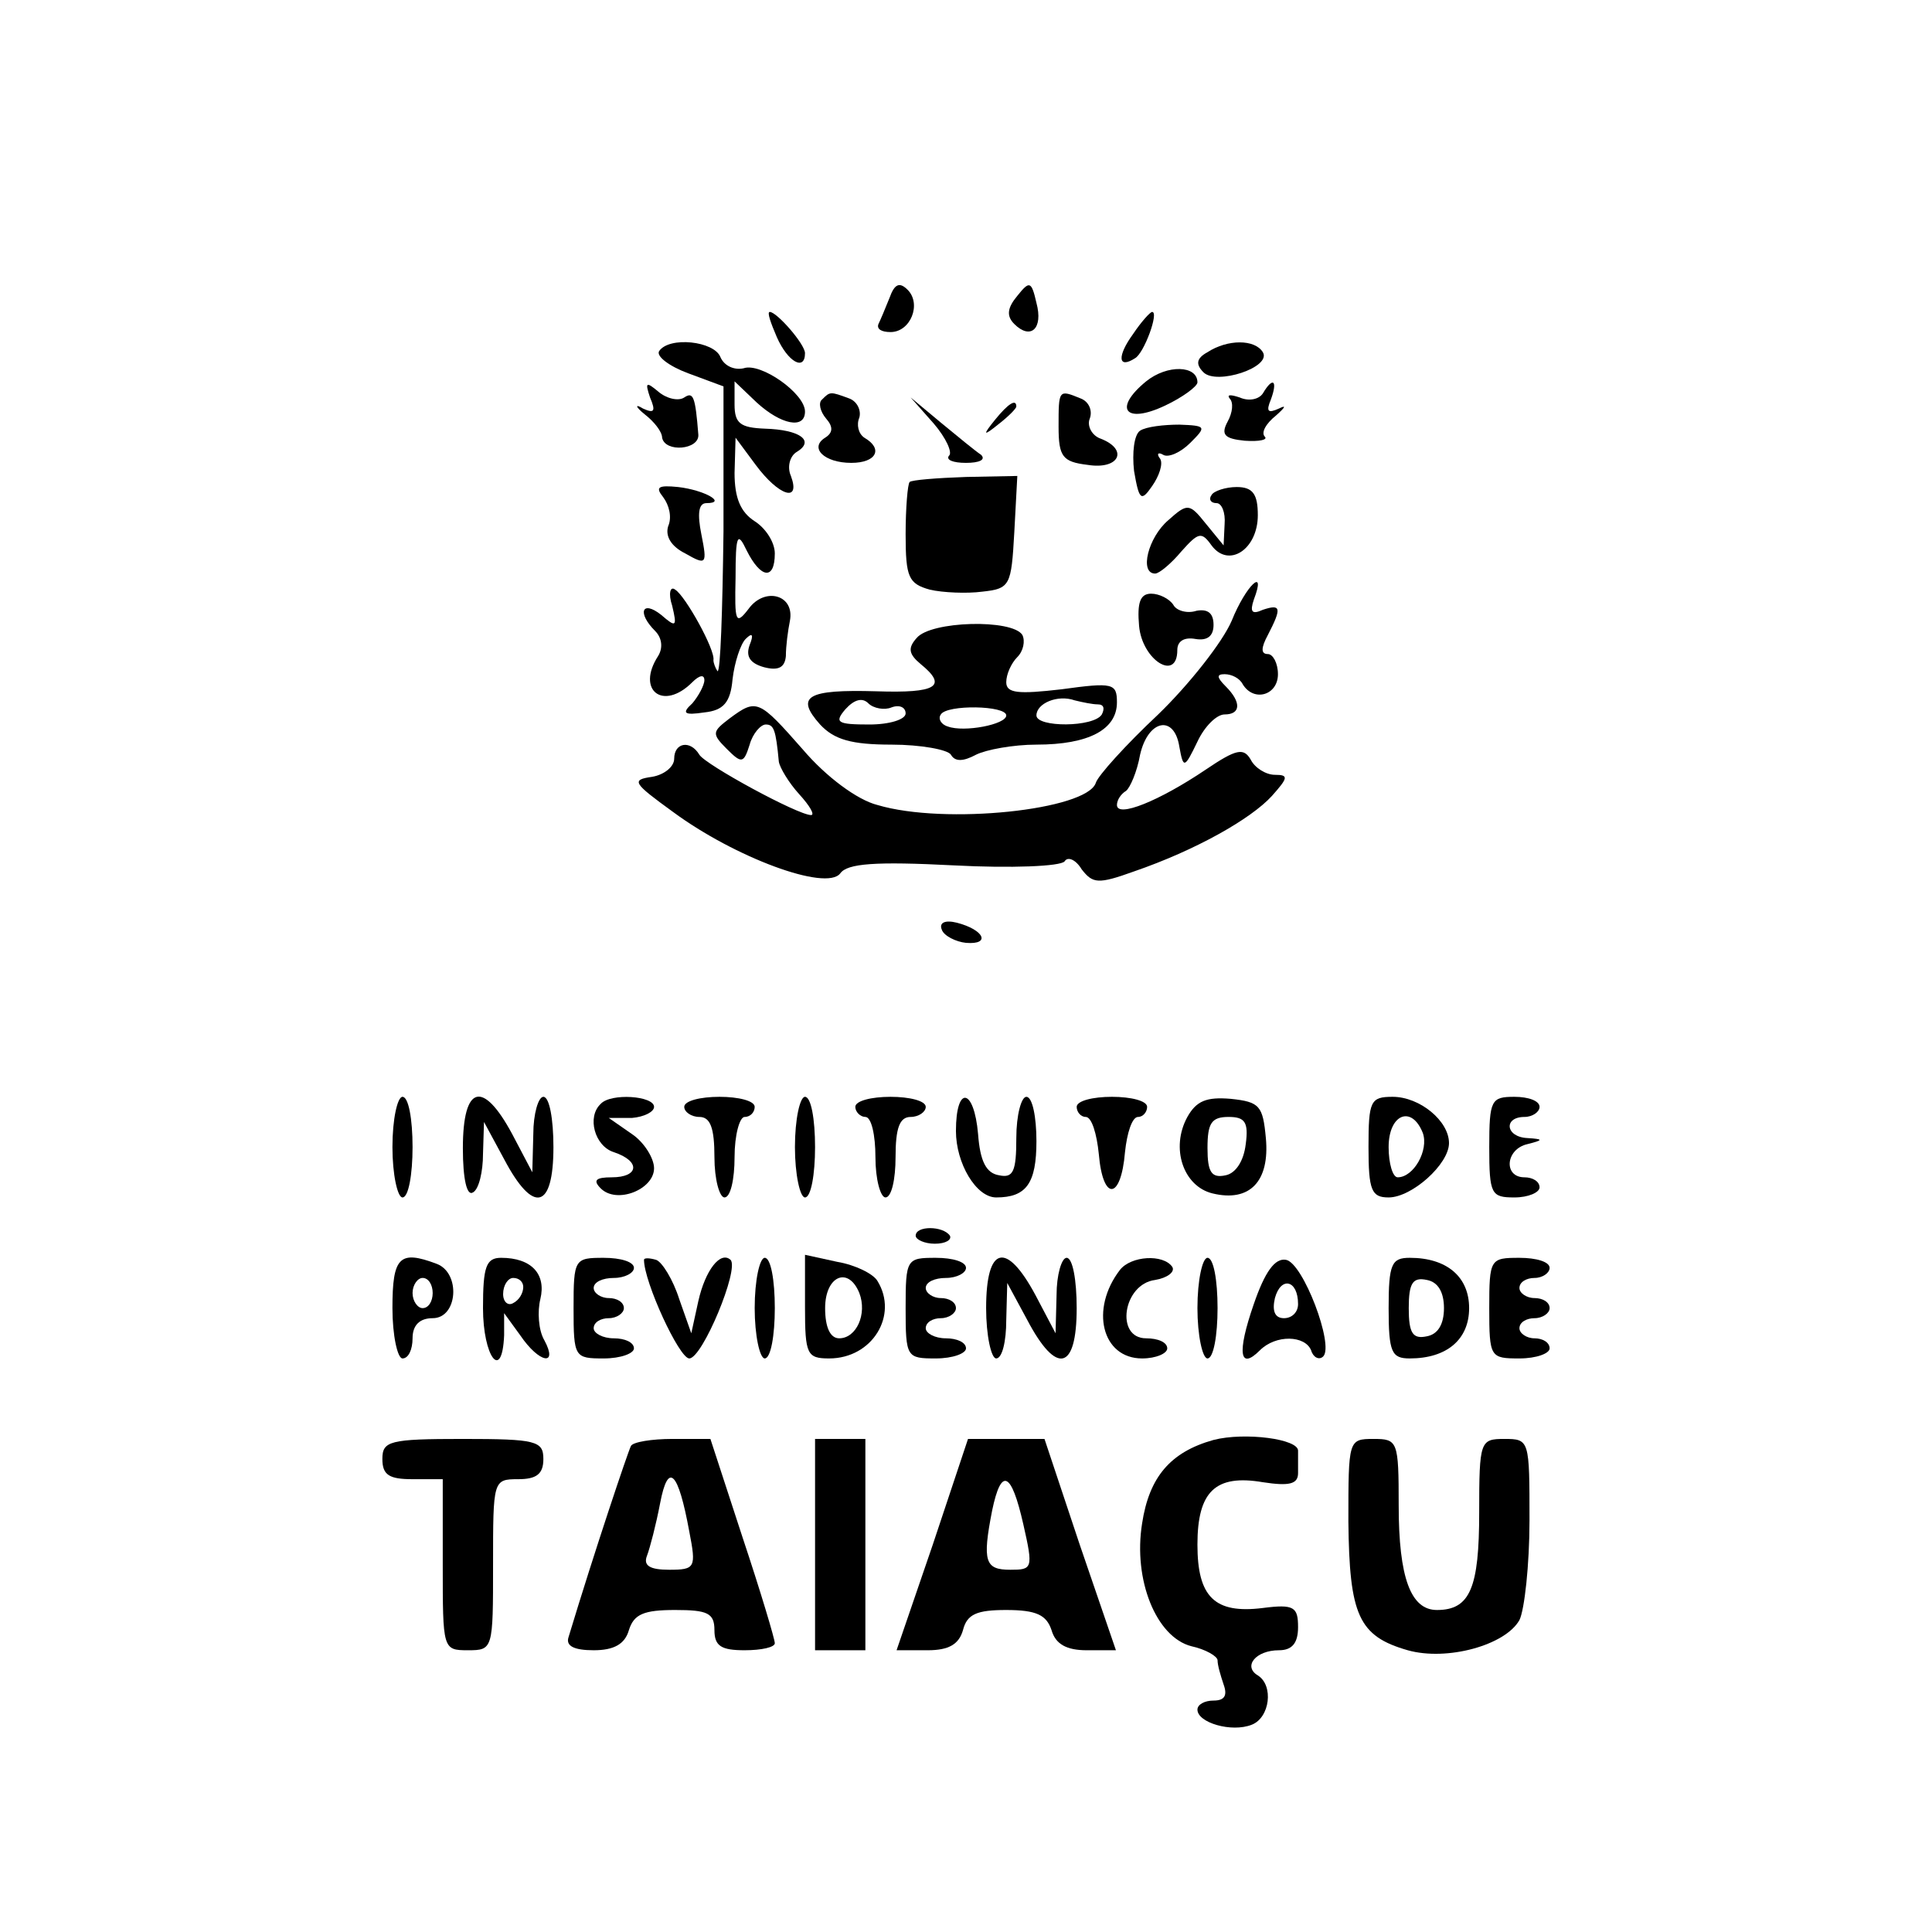 <?xml version="1.0" standalone="no"?>
<!DOCTYPE svg PUBLIC "-//W3C//DTD SVG 20010904//EN"
 "http://www.w3.org/TR/2001/REC-SVG-20010904/DTD/svg10.dtd">
<svg version="1.0" xmlns="http://www.w3.org/2000/svg"
 width="192pt" height="192pt" viewBox="0 0 192 192"
 preserveAspectRatio="xMidYMid meet">

<g transform="translate(0,192) scale(0.1,-0.1)"
fill="#000000" stroke="none">
<path d="M884 1624 c-4 -10 -9 -22 -11 -26 -2 -5 3 -8 12 -8 20 0 31 28 17 42
-8 8 -13 6 -18 -8z"/>
<path d="M1011 1626 c-10 -12 -11 -20 -3 -28 16 -16 29 -5 22 21 -5 22 -7 22
-19 7z"/>
<path d="M772 1585 c11 -25 28 -34 28 -16 0 9 -28 41 -35 41 -3 0 1 -11 7 -25z"/>
<path d="M1126 1588 c-16 -22 -15 -35 2 -24 9 5 24 46 17 46 -2 0 -11 -10 -19
-22z"/>
<path d="M655 1571 c-3 -5 10 -15 29 -22 l35 -13 0 -144 c-1 -79 -3 -141 -6
-139 -2 3 -4 8 -4 11 2 10 -28 64 -38 70 -5 4 -7 -4 -3 -16 5 -21 4 -22 -11
-9 -19 15 -24 2 -6 -16 7 -7 8 -17 3 -25 -22 -34 5 -55 34 -26 7 7 12 8 12 2
0 -5 -6 -16 -12 -23 -11 -10 -8 -12 12 -9 19 2 26 10 28 33 2 17 8 35 13 40 7
7 8 4 4 -6 -4 -11 0 -18 14 -22 15 -4 21 0 22 11 0 10 2 25 4 35 5 26 -25 34
-41 12 -13 -17 -14 -13 -13 31 0 43 2 46 11 27 14 -28 28 -30 28 -3 0 11 -9
25 -20 32 -14 9 -20 23 -20 48 l1 35 20 -27 c23 -31 45 -38 35 -11 -4 9 -1 20
6 24 18 11 3 22 -32 23 -24 1 -30 5 -30 24 l0 23 22 -21 c24 -22 48 -27 48 -9
0 18 -44 49 -61 43 -9 -2 -19 2 -23 11 -6 16 -51 21 -61 6z"/>
<path d="M1200 1570 c-11 -6 -12 -12 -4 -20 13 -13 68 5 59 20 -8 13 -35 13
-55 0z"/>
<path d="M1139 1541 c-33 -27 -21 -43 19 -24 17 8 32 19 32 23 0 17 -30 18
-51 1z"/>
<path d="M646 1525 c6 -14 4 -16 -7 -11 -8 5 -8 2 2 -6 9 -7 17 -17 17 -23 3
-15 37 -12 36 3 -3 38 -5 43 -14 37 -6 -4 -18 -1 -26 6 -12 10 -13 9 -8 -6z"/>
<path d="M1255 1529 c-4 -6 -14 -8 -23 -4 -9 3 -13 3 -10 -1 4 -4 3 -14 -2
-23 -7 -13 -3 -17 17 -19 15 -1 23 1 20 4 -4 4 1 13 11 21 9 8 11 11 3 7 -11
-5 -13 -3 -8 9 7 19 2 23 -8 6z"/>
<path d="M817 1523 c-4 -3 -2 -12 4 -19 7 -8 7 -14 -1 -19 -16 -10 -1 -25 26
-25 25 0 32 14 13 25 -6 4 -8 13 -5 20 2 7 -2 16 -10 19 -19 7 -19 7 -27 -1z"/>
<path d="M1052 1496 c0 -30 4 -35 29 -38 31 -5 41 15 13 26 -9 3 -14 13 -11
20 3 8 -1 17 -9 20 -22 9 -22 9 -22 -28z"/>
<path d="M928 1499 c12 -14 19 -29 15 -32 -3 -4 4 -7 17 -7 13 0 20 3 15 8 -6
4 -23 18 -40 32 l-30 25 23 -26z"/>
<path d="M989 1503 c-13 -16 -12 -17 4 -4 9 7 17 15 17 17 0 8 -8 3 -21 -13z"/>
<path d="M1133 1492 c-6 -4 -8 -22 -6 -40 5 -29 7 -31 18 -15 7 10 11 22 8 27
-4 5 -2 7 3 4 5 -3 17 2 27 12 16 16 16 17 -11 18 -15 0 -33 -2 -39 -6z"/>
<path d="M904 1441 c-2 -2 -4 -26 -4 -52 0 -43 3 -49 24 -55 13 -3 37 -4 52
-2 28 3 29 6 32 59 l3 56 -51 -1 c-29 -1 -54 -3 -56 -5z"/>
<path d="M659 1426 c6 -8 9 -20 5 -29 -3 -10 3 -20 17 -27 21 -12 22 -11 16
19 -4 20 -3 31 5 31 21 0 -2 13 -28 16 -20 2 -23 0 -15 -10z"/>
<path d="M1204 1428 c-3 -4 -1 -8 5 -8 5 0 9 -9 8 -21 l-1 -21 -18 22 c-16 20
-18 20 -37 3 -20 -17 -29 -53 -13 -53 4 0 16 10 26 22 17 19 20 20 30 6 17
-23 46 -4 46 30 0 21 -5 28 -21 28 -11 0 -23 -4 -25 -8z"/>
<path d="M1224 1303 c-9 -21 -42 -63 -73 -93 -32 -30 -60 -61 -62 -68 -9 -27
-150 -42 -217 -22 -20 5 -51 28 -74 55 -44 50 -46 51 -73 31 -17 -13 -18 -15
-3 -30 15 -15 17 -15 23 4 3 11 11 20 16 20 8 0 10 -5 13 -37 1 -6 10 -21 20
-32 11 -12 16 -21 12 -21 -13 0 -105 50 -111 60 -9 15 -25 12 -25 -4 0 -8 -10
-16 -22 -18 -21 -3 -19 -6 21 -35 61 -45 152 -79 166 -61 7 10 35 12 113 8 57
-3 106 -1 110 4 3 5 11 2 17 -8 11 -14 16 -15 52 -2 61 21 116 52 137 75 16
18 17 21 3 21 -9 0 -20 7 -24 15 -7 12 -14 11 -45 -10 -46 -31 -88 -48 -88
-35 0 5 4 11 9 14 4 3 11 19 14 36 8 35 34 40 39 8 4 -22 5 -22 18 5 7 15 19
27 27 27 16 0 17 12 1 28 -9 9 -9 12 -1 12 7 0 15 -4 18 -10 11 -18 35 -11 35
10 0 11 -5 20 -10 20 -7 0 -7 6 0 19 14 27 13 31 -5 25 -11 -5 -13 -2 -9 10
13 34 -8 14 -22 -21z"/>
<path d="M1132 1298 c3 -34 38 -56 38 -24 0 9 7 13 18 11 12 -2 18 3 18 14 0
12 -6 16 -17 14 -9 -3 -20 0 -23 6 -4 6 -14 11 -22 11 -11 0 -14 -9 -12 -32z"/>
<path d="M911 1286 c-9 -10 -8 -16 4 -26 27 -22 16 -29 -44 -27 -69 2 -81 -5
-56 -33 14 -15 31 -20 71 -20 29 0 56 -5 59 -10 4 -7 12 -7 25 0 10 5 37 10
60 10 52 0 80 15 80 42 0 19 -4 20 -55 13 -43 -5 -55 -4 -55 7 0 8 5 19 11 25
6 6 8 16 5 22 -10 16 -91 14 -105 -3z m-25 -69 c8 3 14 0 14 -6 0 -6 -16 -11
-36 -11 -32 0 -35 2 -24 15 9 10 17 12 23 6 5 -5 16 -7 23 -4z m205 3 c6 0 7
-4 4 -10 -8 -13 -65 -13 -65 -1 0 12 21 21 38 15 8 -2 18 -4 23 -4z m-91 -11
c0 -9 -42 -17 -58 -11 -7 2 -10 8 -7 12 6 10 65 9 65 -1z"/>
<path d="M936 996 c2 -6 14 -12 24 -13 25 -2 18 13 -9 20 -12 3 -18 0 -15 -7z"/>
<path d="M390 780 c0 -27 5 -50 10 -50 6 0 10 23 10 50 0 28 -4 50 -10 50 -5
0 -10 -22 -10 -50z"/>
<path d="M460 779 c0 -31 4 -48 10 -44 6 3 10 21 10 38 l1 32 20 -37 c29 -55
49 -50 49 12 0 28 -4 50 -10 50 -5 0 -10 -17 -10 -37 l-1 -38 -20 38 c-29 54
-49 49 -49 -14z"/>
<path d="M597 823 c-14 -13 -6 -42 13 -48 27 -9 25 -25 -2 -25 -16 0 -19 -3
-11 -11 16 -16 53 -1 53 20 0 10 -10 26 -22 34 l-23 16 23 0 c12 1 22 6 22 11
0 11 -43 14 -53 3z"/>
<path d="M680 820 c0 -5 7 -10 15 -10 11 0 15 -11 15 -40 0 -22 5 -40 10 -40
6 0 10 18 10 40 0 22 5 40 10 40 6 0 10 5 10 10 0 6 -16 10 -35 10 -19 0 -35
-4 -35 -10z"/>
<path d="M790 780 c0 -27 5 -50 10 -50 6 0 10 23 10 50 0 28 -4 50 -10 50 -5
0 -10 -22 -10 -50z"/>
<path d="M850 820 c0 -5 5 -10 10 -10 6 0 10 -18 10 -40 0 -22 5 -40 10 -40 6
0 10 18 10 40 0 29 4 40 15 40 8 0 15 5 15 10 0 6 -16 10 -35 10 -19 0 -35 -4
-35 -10z"/>
<path d="M950 796 c0 -32 20 -66 40 -66 30 0 40 14 40 56 0 24 -4 44 -10 44
-5 0 -10 -18 -10 -41 0 -33 -3 -40 -17 -37 -13 2 -19 14 -21 41 -4 46 -22 49
-22 3z"/>
<path d="M1070 820 c0 -5 4 -10 9 -10 6 0 11 -17 13 -37 4 -47 22 -46 26 2 2
19 7 35 13 35 5 0 9 5 9 10 0 6 -16 10 -35 10 -19 0 -35 -4 -35 -10z"/>
<path d="M1180 810 c-17 -31 -4 -69 25 -76 37 -9 57 12 53 55 -3 32 -6 36 -35
39 -24 2 -34 -2 -43 -18z m58 -27 c-2 -17 -10 -29 -20 -31 -14 -3 -18 3 -18
27 0 25 4 31 21 31 16 0 20 -5 17 -27z"/>
<path d="M1360 780 c0 -43 3 -50 20 -50 23 0 60 33 60 54 0 22 -29 46 -56 46
-22 0 -24 -4 -24 -50z m54 14 c6 -17 -9 -44 -25 -44 -5 0 -9 14 -9 30 0 33 23
42 34 14z"/>
<path d="M1480 780 c0 -47 2 -50 25 -50 14 0 25 5 25 10 0 6 -7 10 -15 10 -21
0 -19 28 3 33 16 4 16 5 0 6 -22 1 -24 21 -3 21 8 0 15 5 15 10 0 6 -11 10
-25 10 -23 0 -25 -3 -25 -50z"/>
<path d="M910 692 c0 -4 9 -8 19 -8 11 0 17 4 15 8 -7 10 -34 10 -34 0z"/>
<path d="M390 620 c0 -27 5 -50 10 -50 6 0 10 9 10 20 0 13 7 20 20 20 25 0
28 45 4 54 -37 14 -44 7 -44 -44z m40 15 c0 -8 -4 -15 -10 -15 -5 0 -10 7 -10
15 0 8 5 15 10 15 6 0 10 -7 10 -15z"/>
<path d="M480 620 c0 -48 19 -74 21 -27 l0 22 16 -22 c19 -28 38 -31 24 -5 -6
10 -7 29 -4 41 6 25 -9 41 -39 41 -15 0 -18 -9 -18 -50z m40 21 c0 -6 -4 -13
-10 -16 -5 -3 -10 1 -10 9 0 9 5 16 10 16 6 0 10 -4 10 -9z"/>
<path d="M570 620 c0 -49 1 -50 30 -50 17 0 30 5 30 10 0 6 -9 10 -20 10 -11
0 -20 5 -20 10 0 6 7 10 15 10 8 0 15 5 15 10 0 6 -7 10 -15 10 -8 0 -15 5
-15 10 0 6 9 10 20 10 11 0 20 5 20 10 0 6 -13 10 -30 10 -29 0 -30 -1 -30
-50z"/>
<path d="M640 668 c0 -22 35 -98 45 -98 13 0 50 89 41 98 -10 9 -25 -10 -32
-41 l-7 -32 -12 34 c-6 19 -17 37 -23 39 -7 2 -12 2 -12 0z"/>
<path d="M750 620 c0 -27 5 -50 10 -50 6 0 10 23 10 50 0 28 -4 50 -10 50 -5
0 -10 -22 -10 -50z"/>
<path d="M800 621 c0 -47 2 -51 24 -51 43 0 69 43 48 77 -4 7 -22 16 -40 19
l-32 7 0 -52z m54 14 c8 -21 -3 -45 -20 -45 -9 0 -14 11 -14 30 0 32 23 42 34
15z"/>
<path d="M900 620 c0 -49 1 -50 30 -50 17 0 30 5 30 10 0 6 -9 10 -20 10 -11
0 -20 5 -20 10 0 6 7 10 15 10 8 0 15 5 15 10 0 6 -7 10 -15 10 -8 0 -15 5
-15 10 0 6 9 10 20 10 11 0 20 5 20 10 0 6 -13 10 -30 10 -29 0 -30 -1 -30
-50z"/>
<path d="M980 620 c0 -27 5 -50 10 -50 6 0 10 17 10 38 l1 37 20 -37 c29 -55
49 -50 49 12 0 28 -4 50 -10 50 -5 0 -10 -17 -10 -37 l-1 -38 -20 38 c-29 54
-49 49 -49 -13z"/>
<path d="M1113 658 c-30 -39 -18 -88 22 -88 14 0 25 5 25 10 0 6 -9 10 -21 10
-31 0 -23 54 9 58 12 2 20 8 17 13 -9 13 -41 11 -52 -3z"/>
<path d="M1190 620 c0 -27 5 -50 10 -50 6 0 10 23 10 50 0 28 -4 50 -10 50 -5
0 -10 -22 -10 -50z"/>
<path d="M1246 624 c-17 -49 -14 -66 6 -46 16 16 45 15 51 0 2 -7 8 -10 12 -6
11 11 -20 93 -37 96 -11 2 -21 -12 -32 -44z m44 0 c0 -8 -6 -14 -14 -14 -9 0
-12 7 -9 20 6 22 23 18 23 -6z"/>
<path d="M1380 620 c0 -44 3 -50 21 -50 37 0 59 19 59 50 0 31 -22 50 -59 50
-18 0 -21 -6 -21 -50z m55 0 c0 -16 -6 -26 -17 -28 -14 -3 -18 3 -18 28 0 25
4 31 18 28 11 -2 17 -12 17 -28z"/>
<path d="M1480 620 c0 -49 1 -50 30 -50 17 0 30 5 30 10 0 6 -7 10 -15 10 -8
0 -15 5 -15 10 0 6 7 10 15 10 8 0 15 5 15 10 0 6 -7 10 -15 10 -8 0 -15 5
-15 10 0 6 7 10 15 10 8 0 15 5 15 10 0 6 -13 10 -30 10 -29 0 -30 -1 -30 -50z"/>
<path d="M1206 489 c-43 -12 -64 -37 -71 -83 -9 -56 14 -113 49 -122 14 -3 26
-10 26 -14 0 -5 3 -15 6 -24 4 -11 1 -16 -10 -16 -9 0 -16 -4 -16 -9 0 -13 34
-23 54 -15 18 7 22 39 6 49 -15 9 -2 25 21 25 13 0 19 7 19 23 0 20 -4 23 -35
19 -48 -6 -65 11 -65 63 0 53 18 70 65 62 26 -4 35 -2 35 9 0 8 0 17 0 22 1
12 -53 19 -84 11z"/>
<path d="M380 470 c0 -16 7 -20 30 -20 l30 0 0 -85 c0 -84 0 -85 25 -85 25 0
25 1 25 85 0 84 0 85 25 85 18 0 25 5 25 20 0 18 -7 20 -80 20 -73 0 -80 -2
-80 -20z"/>
<path d="M627 483 c-3 -6 -36 -104 -62 -190 -3 -9 6 -13 25 -13 20 0 31 6 35
20 5 16 15 20 46 20 32 0 39 -3 39 -20 0 -16 7 -20 30 -20 17 0 30 3 30 7 0 4
-14 51 -32 105 l-32 98 -38 0 c-20 0 -39 -3 -41 -7z m58 -85 c7 -36 6 -38 -20
-38 -19 0 -26 4 -22 14 3 8 9 31 13 52 8 42 18 32 29 -28z"/>
<path d="M810 385 l0 -105 25 0 25 0 0 105 0 105 -25 0 -25 0 0 -105z"/>
<path d="M927 385 l-36 -105 31 0 c21 0 31 6 35 20 4 16 14 20 43 20 30 0 40
-5 45 -20 4 -14 15 -20 35 -20 l29 0 -36 105 -35 105 -38 0 -38 0 -35 -105z
m90 20 c10 -44 9 -45 -13 -45 -25 0 -28 8 -18 59 9 43 19 39 31 -14z"/>
<path d="M1340 408 c1 -93 10 -114 59 -128 39 -11 97 5 111 30 5 10 10 55 10
99 0 80 0 81 -25 81 -24 0 -25 -2 -25 -73 0 -75 -9 -97 -42 -97 -26 0 -38 32
-38 104 0 64 -1 66 -25 66 -25 0 -25 -1 -25 -82z"/>
</g>
</svg>

